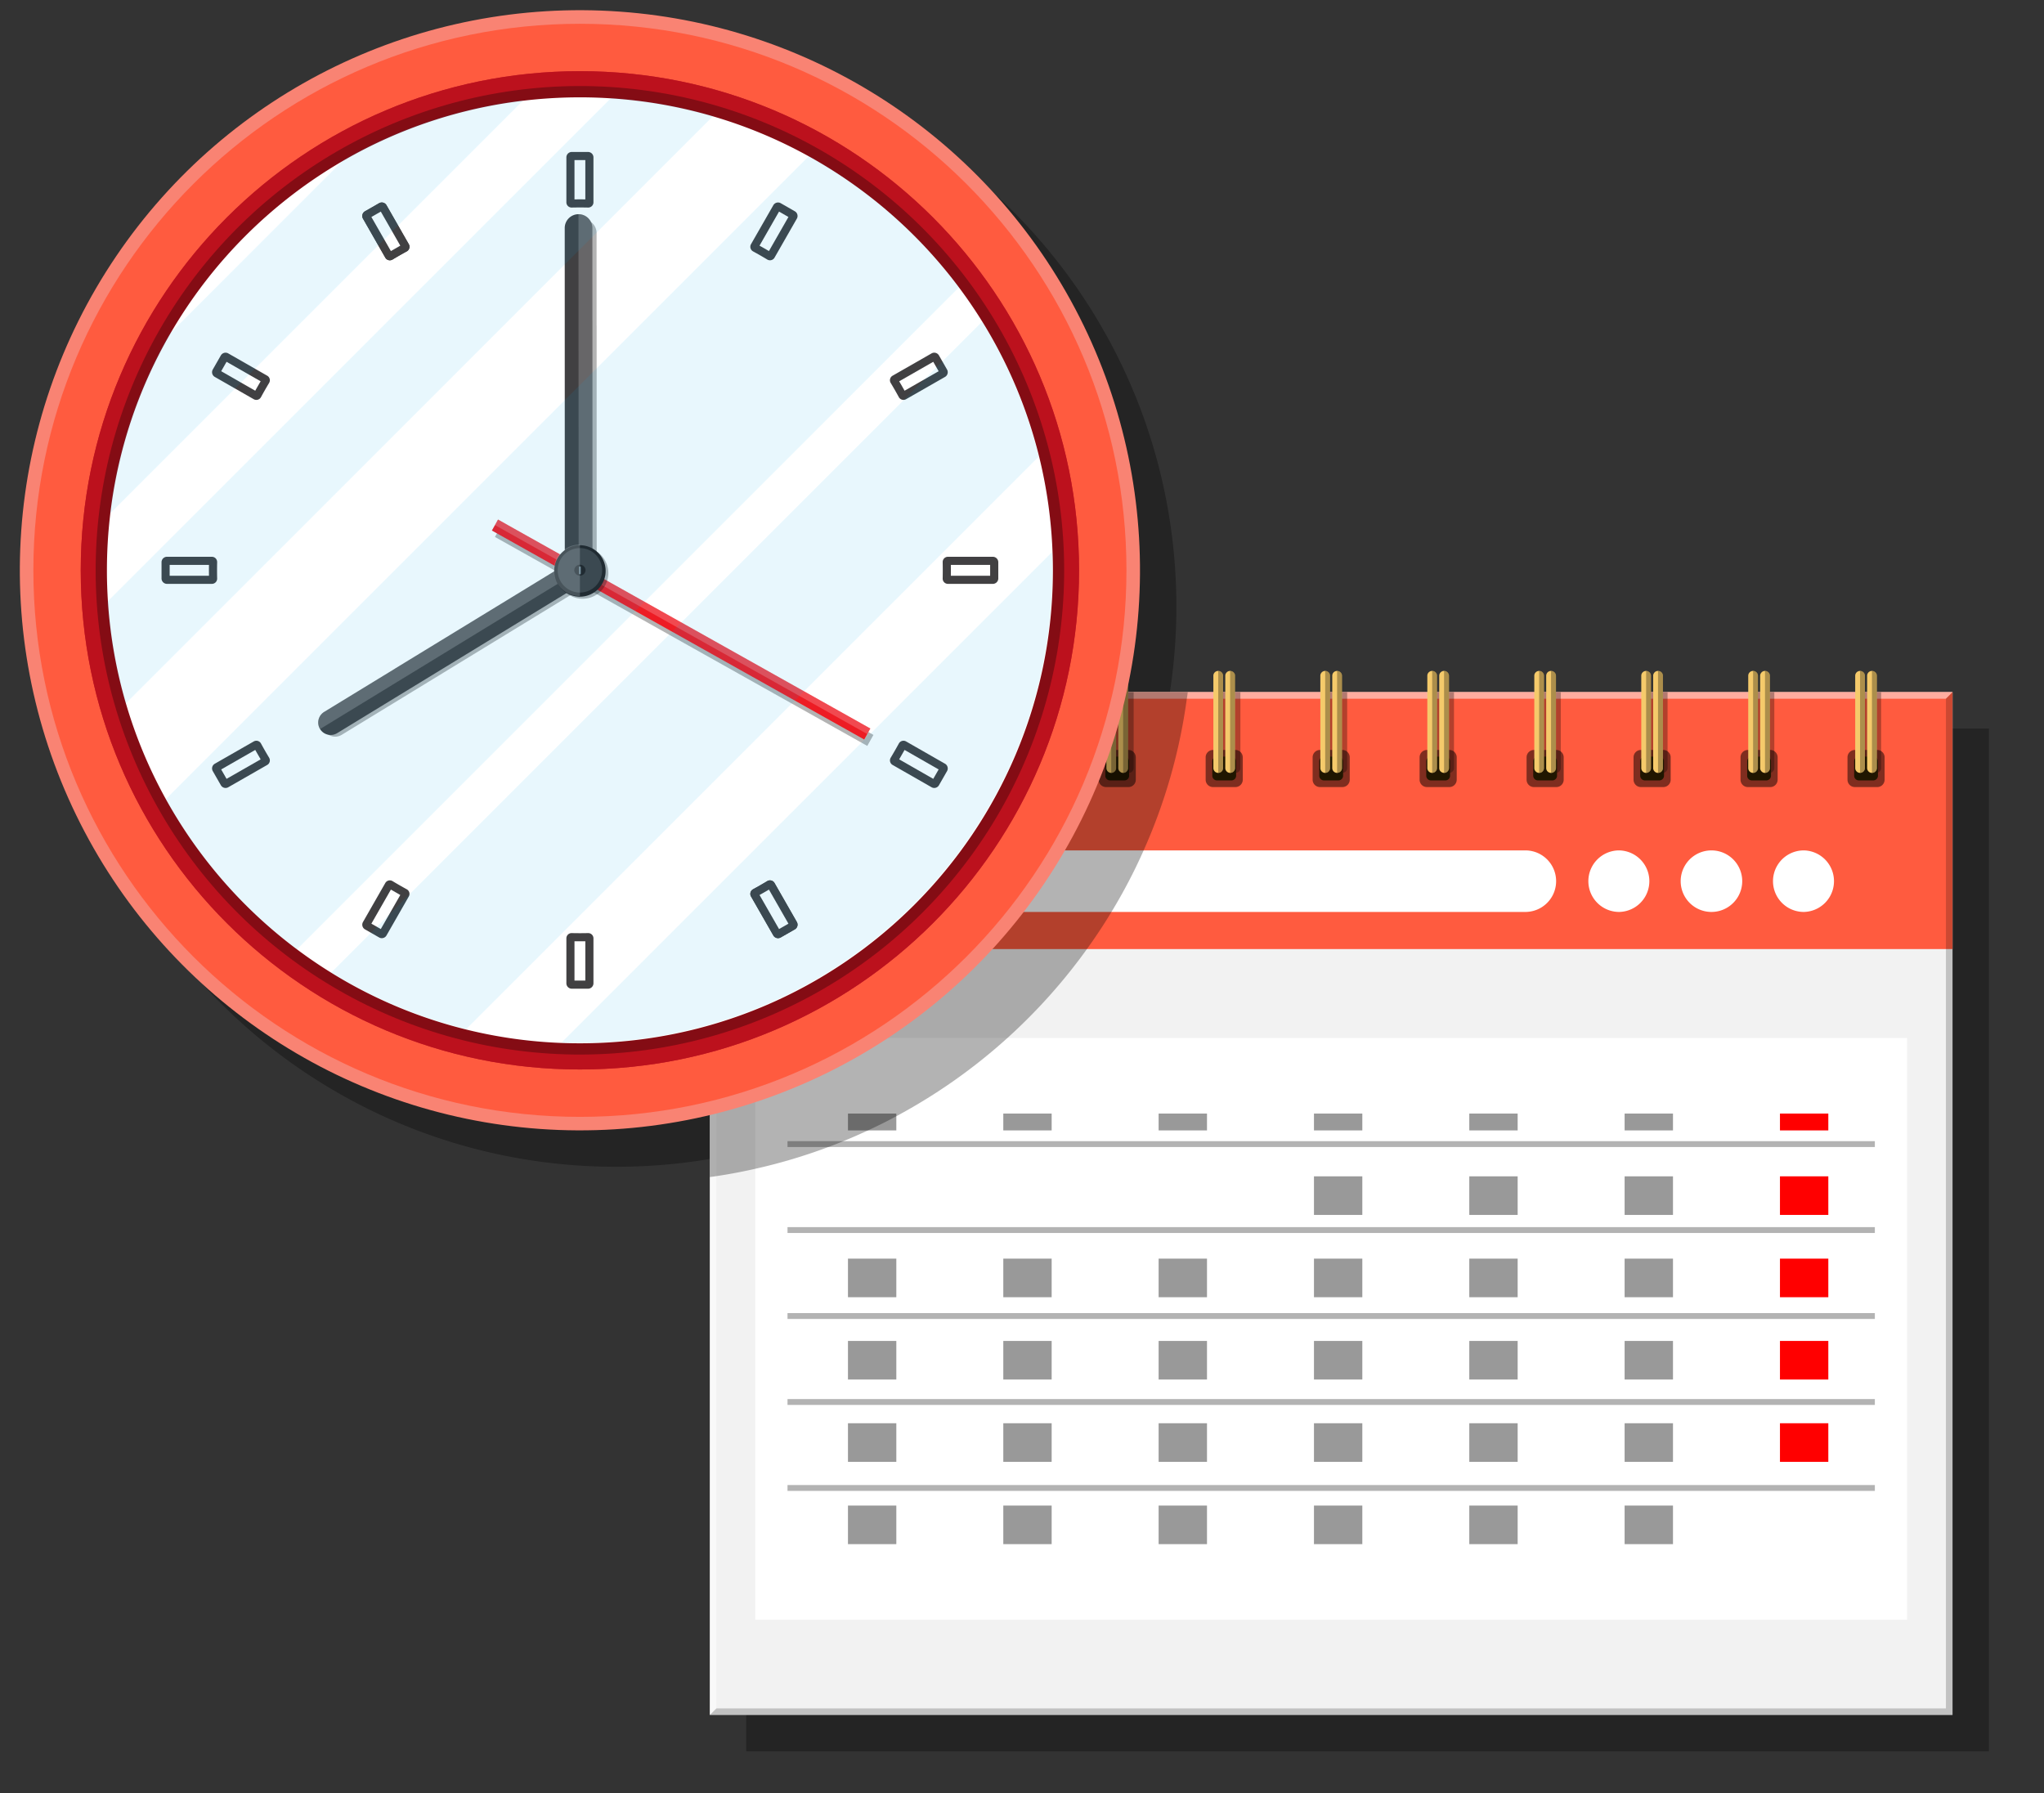<svg id="Layer_1" xmlns="http://www.w3.org/2000/svg" viewBox="0 0 399 350"><rect x="0" y="0" width="399" height="350" fill="#333333" stroke="none"/><style>.st0{opacity:.3}.st2{fill:#ff5b3f}.st5{fill:#fff}.st6{fill:#999}.st7{fill:red}.st8{opacity:.5}.st9{fill:#201600}.st10{fill:#f5ca6b}.st14{fill:#414042}.st15{opacity:.2;fill:#fff}.st17{fill:#231f20}.st20{opacity:.3;fill:#00aeef}</style><path class="st0" d="M388.24 142.211v-.005l-.005.005h-13.932v-.005h-.824v-3.204a.847.847 0 0 0-.023-.183.636.636 0 0 0-.046-.16.87.87 0 0 0-.092-.183 1.186 1.186 0 0 0-.16-.172.989.989 0 0 0-.183-.126c-.011-.011-.023-.011-.034-.023h-.012c-.034-.023-.08-.034-.126-.046a.95.95 0 0 0-1.03.309.95.95 0 0 0-.206.583v3.204h-.423v-3.204a.93.93 0 0 0-.526-.835.945.945 0 0 0-1.373.835v3.208h-15.79v-.005h-.858V139a.947.947 0 0 0-.961-.938.938.938 0 0 0-.721.332v.011a.858.858 0 0 0-.229.595v3.204h-.423V139a.934.934 0 0 0-.515-.835.902.902 0 0 0-.435-.103.945.945 0 0 0-.95.938v3.208H332.62v-.005h-.904v-3.204a.946.946 0 0 0-.492-.824 1.048 1.048 0 0 0-.469-.114.924.924 0 0 0-.698.309.913.913 0 0 0-.252.629v3.204h-.423v-3.204a.897.897 0 0 0-.492-.812.886.886 0 0 0-.458-.126.945.945 0 0 0-.95.938v3.208h-15.71v-.005h-.938v-3.204a.936.936 0 0 0-.481-.812.937.937 0 0 0-.48-.126.984.984 0 0 0-.686.286.955.955 0 0 0-.263.652v3.204h-.423v-3.204a.94.94 0 0 0-.949-.938.945.945 0 0 0-.95.938v3.208h-15.676v-.005h-.973v-3.204a.952.952 0 0 0-.961-.938.925.925 0 0 0-.664.275h-.011a.944.944 0 0 0-.275.664v3.204h-.423v-3.204a.923.923 0 0 0-.458-.801.908.908 0 0 0-.492-.137.945.945 0 0 0-.95.938v3.208h-15.641v-.005h-1.007v-3.204c0-.16-.046-.32-.126-.458a.547.547 0 0 0-.137-.183c-.046-.057-.103-.092-.16-.137 0 0-.011-.011-.023-.011a.897.897 0 0 0-.24-.103.7.7 0 0 0-.275-.046 1 1 0 0 0-.652.252.951.951 0 0 0-.297.687v3.204h-.423v-3.204a.94.94 0 0 0-.95-.939.945.945 0 0 0-.95.938v3.208h-15.607v-.005h-1.041v-3.204a.855.855 0 0 0-.252-.629.742.742 0 0 0-.172-.149h-.011a.843.843 0 0 0-.252-.114.736.736 0 0 0-.275-.046.937.937 0 0 0-.629.24.934.934 0 0 0-.32.698v3.204h-.423v-3.204c0-.32-.16-.606-.423-.778a.923.923 0 0 0-.526-.16.945.945 0 0 0-.95.938v3.208h-16.651v-1.251a109.797 109.797 0 0 0 2.329-22.53c0-60.382-48.949-109.331-109.331-109.331C59.92 9.099 10.969 58.048 10.969 118.43c0 60.381 48.951 109.331 109.331 109.331 8.732 0 17.222-1.03 25.362-2.963V341.872h.004l-.001.001H388.24v-.001h.003v-199.66h-.003z"/><path fill="#f2f2f2" d="M138.564 135.112h242.58v199.66h-242.58z"/><path class="st2" d="M138.564 135.112h242.58v50.15h-242.58z"/><path opacity=".5" fill="#fff" d="M381.144 135.112l-1.28 1.28h-240.02v197.1l-1.28 1.28v-199.66z"/><path opacity=".2" d="M381.141 135.107v199.667H138.567l1.281-1.282H379.86V136.389z"/><path class="st5" d="M147.434 202.616h224.839V316.18H147.434z"/><path class="st0" d="M153.728 222.759h212.253v1.144H153.728zM153.728 239.541h212.253v1.144H153.728zM153.728 256.323h212.253v1.144H153.728zM153.728 273.105h212.253v1.144H153.728zM153.728 289.887h212.253v1.144H153.728z"/><path class="st6" d="M165.527 217.372h9.44v3.29h-9.44zM195.849 217.372h9.44v3.29h-9.44zM226.171 217.372h9.44v3.29h-9.44zM256.493 217.372h9.44v3.29h-9.44zM286.815 217.372h9.44v3.29h-9.44zM317.136 217.372h9.44v3.29h-9.44z"/><path class="st7" d="M347.458 217.372h9.44v3.29h-9.44z"/><path class="st6" d="M256.493 229.625h9.44v7.533h-9.44zM286.815 229.625h9.44v7.533h-9.44zM317.136 229.625h9.44v7.533h-9.44z"/><path class="st7" d="M347.458 229.625h9.44v7.533h-9.44z"/><path class="st6" d="M165.527 245.691h9.44v7.533h-9.44zM195.849 245.691h9.44v7.533h-9.44zM226.171 245.691h9.44v7.533h-9.44zM256.493 245.691h9.44v7.533h-9.44zM286.815 245.691h9.44v7.533h-9.44zM317.136 245.691h9.44v7.533h-9.44z"/><path class="st7" d="M347.458 245.691h9.44v7.533h-9.44z"/><path class="st6" d="M165.527 261.758h9.44v7.533h-9.44zM195.849 261.758h9.44v7.533h-9.44zM226.171 261.758h9.44v7.533h-9.44zM256.493 261.758h9.44v7.533h-9.44zM286.815 261.758h9.44v7.533h-9.44zM317.136 261.758h9.44v7.533h-9.44z"/><path class="st7" d="M347.458 261.758h9.44v7.533h-9.44z"/><path class="st6" d="M165.527 277.825h9.44v7.533h-9.44zM195.849 277.825h9.44v7.533h-9.44zM226.171 277.825h9.44v7.533h-9.44zM256.493 277.825h9.44v7.533h-9.44zM286.815 277.825h9.44v7.533h-9.44zM317.136 277.825h9.44v7.533h-9.44z"/><path class="st7" d="M347.458 277.825h9.44v7.533h-9.44z"/><path class="st6" d="M165.527 293.892h9.44v7.533h-9.44zM195.849 293.892h9.44v7.533h-9.44zM226.171 293.892h9.44v7.533h-9.44zM256.493 293.892h9.44v7.533h-9.44zM286.815 293.892h9.44v7.533h-9.44zM317.136 293.892h9.44v7.533h-9.44z"/><g><path class="st5" d="M297.756 178.016H167.601a6.006 6.006 0 0 1-6.007-6.007 6.006 6.006 0 0 1 6.007-6.007h130.155a6.007 6.007 0 0 1 0 12.014zM316.064 178.016a6.006 6.006 0 0 1-6.007-6.007 6.006 6.006 0 0 1 6.007-6.007 6.008 6.008 0 0 1 0 12.014zM334.085 178.016a6.007 6.007 0 0 1 0-12.014 6.007 6.007 0 0 1 0 12.014zM352.107 178.016a6.007 6.007 0 0 1 0-12.014 6.008 6.008 0 0 1 0 12.014z"/></g><path class="st8" d="M157.631 153.64h-4.374a1.435 1.435 0 0 1-1.435-1.435v-4.374c0-.793.643-1.435 1.435-1.435h4.374c.793 0 1.435.643 1.435 1.435v4.374c0 .793-.642 1.435-1.435 1.435z"/><path class="st9" d="M156.847 152.342h-2.807a.921.921 0 0 1-.921-.921v-2.807a.92.92 0 0 1 .921-.921h2.807a.92.92 0 0 1 .921.921v2.807a.92.92 0 0 1-.921.921z"/><g><path class="st10" d="M155.224 131.902v18.02c0 .3-.13.56-.34.74-.16.13-.38.21-.61.21a.95.95 0 0 1-.95-.95v-18.02a.954.954 0 0 1 1.56-.72c.21.17.34.44.34.72zM157.564 131.902v18.02c0 .3-.14.56-.36.74-.16.13-.38.21-.6.21-.22 0-.42-.07-.56-.18a.921.921 0 0 1-.39-.77v-18.02c0-.31.14-.58.39-.75a.86.86 0 0 1 .56-.19c.22 0 .44.08.6.22.22.17.36.42.36.72z"/><path class="st0" d="M155.224 131.902v18.02c0 .3-.13.56-.34.74-.16.13-.38.21-.61.21v-19.91c.23 0 .45.08.61.22.21.17.34.44.34.72zM157.564 131.902v18.02c0 .3-.14.56-.36.74-.16.13-.38.21-.6.21v-19.91c.22 0 .44.08.6.22.22.17.36.42.36.72z"/></g><g><path class="st0" d="M156.424 131.902v18.02c0 .31-.14.6-.38.77a.967.967 0 0 1-1.16-.03.949.949 0 0 1-.36-.74v-18.02c0-.3.14-.55.36-.72.21.17.34.44.34.72v3.21h.43v-3.21c0-.31.14-.58.39-.75.24.17.38.44.38.75zM158.754 135.112v14.81c0 .53-.43.95-.95.95h-.04a.94.94 0 0 1-.91-.95v-18.02c0-.3.13-.55.35-.72.22.17.36.42.36.72v3.21h1.19z"/></g><g><path class="st0" d="M177.274 131.902v18.02c0 .31-.14.58-.36.76 0 0-.02 0-.03.01-.15.11-.34.18-.56.18-.22 0-.42-.08-.58-.2-.01 0-.01 0-.01-.01l-.01-.01a.966.966 0 0 1-.35-.73v-18.02c0-.3.14-.55.36-.72 0 0 0-.01.01-.01.23.17.36.43.36.73v3.21h.39v-3.21c0-.31.15-.58.39-.75.01.01.03.01.03.01.22.18.36.44.36.74zM179.594 135.112v14.81c0 .53-.42.95-.94.95a.96.96 0 0 1-.58-.19c-.01 0-.02-.01-.02-.02l-.01-.01a.957.957 0 0 1-.34-.73v-18.02c0-.3.13-.55.35-.72 0 0 .01-.02.02-.02.23.18.37.44.37.74v3.21h1.15z"/></g><g><path class="st0" d="M198.124 131.902v18.02c0 .3-.14.56-.36.74l-.03.03c-.15.11-.34.18-.56.18a.88.88 0 0 1-.56-.19c-.01 0-.02-.01-.04-.02l-.01-.01a.992.992 0 0 1-.34-.73v-18.02c0-.3.14-.55.35-.72.02-.01.03-.02.04-.02.23.17.38.44.38.74v3.21h.35v-3.21c0-.31.15-.58.39-.75l.03.03c.22.17.36.42.36.72zM200.444 135.112v14.81c0 .52-.4.93-.91.95h-.04a.96.96 0 0 1-.56-.18l-.04-.04a.966.966 0 0 1-.35-.73v-18.02c0-.3.14-.55.36-.72l.03-.03c.24.17.39.44.39.75v3.21h1.12z"/></g><g><path class="st0" d="M218.974 131.902v18.02c0 .29-.13.55-.33.72a.945.945 0 0 1-1.17.05.942.942 0 0 1-.4-.77v-18.02c0-.31.16-.59.4-.75.24.16.4.44.4.75v3.21h.42v-3.21c0-.28.14-.55.35-.71.2.17.33.43.33.71zM221.294 135.112v14.81c0 .51-.39.92-.88.94-.02.01-.05.01-.07.01a.83.83 0 0 1-.54-.17.944.944 0 0 1-.41-.78v-18.02c0-.32.16-.59.41-.77.24.18.4.46.4.77v3.21h1.09z"/></g><g><path class="st0" d="M239.807 131.904v18.021a.966.966 0 0 1-.309.709.963.963 0 0 1-1.167.08.928.928 0 0 1-.423-.79v-18.021c0-.32.16-.607.423-.778a.923.923 0 0 1 .423.778v3.204h.423v-3.204c0-.275.126-.526.32-.698.196.184.31.424.31.699zM242.13 135.107v14.818a.934.934 0 0 1-.835.938c-.034.011-.08.011-.114.011a.886.886 0 0 1-.515-.16h-.011a.928.928 0 0 1-.423-.79v-18.021c0-.32.16-.607.423-.778h.011a.742.742 0 0 1 .172.149.855.855 0 0 1 .252.629v3.204h1.04z"/></g><g><path class="st0" d="M260.655 131.904v18.021a.977.977 0 0 1-.297.698 1.004 1.004 0 0 1-.652.252.953.953 0 0 1-.503-.149.938.938 0 0 1-.446-.801v-18.021c0-.332.183-.629.446-.79a.94.94 0 0 1 .435.79v3.204h.423v-3.204a.95.95 0 0 1 .298-.687.954.954 0 0 1 .296.687zM262.978 135.107v14.818a.92.92 0 0 1-.801.927c-.046.023-.103.023-.149.023a.96.96 0 0 1-.504-.149.938.938 0 0 1-.446-.801v-18.021c0-.332.183-.629.446-.79.011 0 .023.011.023.011.057.046.114.08.16.137a.547.547 0 0 1 .137.183c.08.137.126.297.126.458v3.204h1.008z"/></g><g><path class="st0" d="M281.503 131.904v18.021a.949.949 0 0 1-.275.675h-.011a.925.925 0 0 1-.664.275.916.916 0 0 1-.492-.137.94.94 0 0 1-.458-.812v-18.021c0-.343.183-.641.458-.801.275.16.458.458.458.801v3.204h.423v-3.204c0-.252.103-.492.275-.664h.011a.94.94 0 0 1 .275.663zM283.825 135.107v14.818a.937.937 0 0 1-.767.927.88.88 0 0 1-.664-.114.915.915 0 0 1-.469-.812v-18.021a.91.91 0 0 1 .469-.801.952.952 0 0 1 .458.801v3.204h.973z"/></g><g><path class="st0" d="M302.35 131.904v18.021a.966.966 0 0 1-.263.664.987.987 0 0 1-.687.286.926.926 0 0 1-.469-.126.943.943 0 0 1-.481-.824v-18.021c0-.343.195-.652.481-.813a.943.943 0 0 1 .469.813v3.204h.423v-3.204c0-.252.103-.481.263-.652.161.171.264.4.264.652zM304.673 135.107v14.818a.932.932 0 0 1-.732.915.663.663 0 0 1-.217.034.926.926 0 0 1-.469-.126.942.942 0 0 1-.48-.824v-18.021a.94.94 0 0 1 .48-.813c.286.16.481.469.481.813v3.204h.937z"/></g><g><path class="st0" d="M323.198 131.904v18.021a.963.963 0 0 1-.24.641.971.971 0 0 1-.709.309.889.889 0 0 1-.458-.126.877.877 0 0 1-.458-.584.864.864 0 0 1-.034-.24v-18.021c0-.08.011-.16.034-.229a.876.876 0 0 1 .458-.584.9.9 0 0 1 .492.813v3.204h.423v-3.204c0-.24.092-.458.252-.629.148.171.24.388.24.629zM325.521 135.107v14.818a.956.956 0 0 1-.95.949.865.865 0 0 1-.446-.114.9.9 0 0 1-.469-.606.737.737 0 0 1-.034-.229v-18.021c0-.08.011-.149.034-.217a.874.874 0 0 1 .469-.606.946.946 0 0 1 .492.824v3.204h.904z"/></g><g><path class="st0" d="M344.034 131.904v18.021c0 .229-.08.446-.217.606a.954.954 0 0 1-.732.343.902.902 0 0 1-.435-.103.941.941 0 0 1-.435-.481.814.814 0 0 1-.08-.366v-18.021c0-.126.023-.252.08-.366a.913.913 0 0 1 .435-.469c.309.16.515.469.515.835v3.204h.423v-3.204c0-.229.08-.435.229-.595a.91.91 0 0 1 .217.596zM346.357 135.107v14.818a.953.953 0 0 1-.652.904.865.865 0 0 1-.298.046.882.882 0 0 1-.423-.103.917.917 0 0 1-.526-.847v-18.021c0-.137.034-.275.08-.389a.938.938 0 0 1 .446-.446c.309.16.515.481.515.835v3.204h.858z"/></g><g><path class="st0" d="M364.882 131.904v18.021c0 .217-.08.423-.206.584a.911.911 0 0 1-.744.366.843.843 0 0 1-.412-.103.825.825 0 0 1-.423-.412.8.8 0 0 1-.115-.435v-18.021c0-.16.034-.309.115-.435a.848.848 0 0 1 .423-.4.931.931 0 0 1 .526.835v3.204h.423v-3.204c0-.217.08-.424.206-.584.127.16.207.366.207.584zM367.205 135.107v14.818a.944.944 0 0 1-.95.949.923.923 0 0 1-.835-.503.865.865 0 0 1-.114-.446v-18.021a1 1 0 0 1 .114-.446.953.953 0 0 1 .423-.4c.011.011.023.011.034.023.069.034.126.08.183.126.057.046.114.115.16.172.034.057.069.114.091.183.023.046.034.103.046.16.011.057.023.115.023.183v3.204h.825z"/></g><g><path class="st10" d="M155.224 131.902v18.02c0 .3-.13.56-.34.74-.16.13-.38.21-.61.21a.95.95 0 0 1-.95-.95v-18.02a.954.954 0 0 1 1.56-.72c.21.17.34.44.34.72zM157.564 131.902v18.02c0 .3-.14.56-.36.74-.16.13-.38.21-.6.21-.22 0-.42-.07-.56-.18a.921.921 0 0 1-.39-.77v-18.02c0-.31.14-.58.39-.75a.86.86 0 0 1 .56-.19c.22 0 .44.08.6.22.22.17.36.42.36.72z"/><path class="st0" d="M155.224 131.902v18.02c0 .3-.13.56-.34.74-.16.13-.38.21-.61.21v-19.91c.23 0 .45.08.61.22.21.17.34.44.34.72zM157.564 131.902v18.02c0 .3-.14.56-.36.74-.16.13-.38.21-.6.21v-19.91c.22 0 .44.08.6.22.22.17.36.42.36.72z"/></g><g><path class="st10" d="M176.074 131.902v18.02c0 .3-.14.57-.35.73-.11.1-.25.17-.4.2-.06.02-.11.02-.16.02h-.04c-.06 0-.1-.01-.16-.02-.05-.01-.11-.02-.16-.04a.932.932 0 0 1-.63-.89v-18.02c0-.4.26-.75.63-.87.08-.04.16-.06.24-.06.02-.01.05-.01.08-.01h.04c.03 0 .06 0 .1.01.02 0 .04.01.06.02.01 0 .03 0 .04.01.14.03.27.09.37.18.21.17.34.43.34.72zM178.394 131.902v18.02c0 .07-.01.15-.02.22s-.04.13-.07.19a.62.62 0 0 1-.11.17c-.02.04-.05.08-.09.11-.02.02-.03.04-.05.05-.01.01-.02.02-.04.02-.05.04-.12.08-.19.12l-.09.03c-.03.01-.06.02-.09.02-.05.02-.1.02-.16.02h-.04c-.05 0-.1-.01-.16-.02a.827.827 0 0 1-.4-.16.947.947 0 0 1-.39-.77v-18.02c0-.31.15-.58.39-.75.12-.08.25-.15.4-.16.06-.02.11-.03.16-.03h.04c.03 0 .06 0 .09.01.03 0 .05.01.07.02.02 0 .03 0 .05.01h.01c.01 0 .03 0 .04.01.02 0 .05.01.07.02 0 0 .01 0 .01.01.04.01.08.03.12.06.04.03.08.05.11.08a.8.8 0 0 1 .13.13c.01 0 .01.01.01.02.05.05.08.11.11.17.04.06.06.12.07.19.01.07.02.14.02.21z"/><path class="st0" d="M176.074 131.902v18.02c0 .3-.14.57-.35.73-.11.1-.25.17-.4.2-.06.02-.11.02-.16.02h-.04v-19.91h.04c.03 0 .06 0 .1.01.02 0 .04.01.06.02.01 0 .03 0 .04.01.14.03.27.09.37.18.21.17.34.43.34.72zM178.404 131.902v18.02c0 .08-.01.15-.03.22-.01.07-.04.13-.07.19a.62.62 0 0 1-.11.17c-.02.04-.05.08-.09.11-.02.02-.04.04-.06.04-.01.02-.02.03-.03.03-.05.04-.12.08-.19.12l-.09.03c-.03.01-.06.01-.09.02-.05.02-.1.02-.16.02h-.03v-19.91h.03c.03 0 .06 0 .09.01.04 0 .08.01.12.03h.01c.01 0 .03 0 .04.01.03 0 .05.01.08.03.04.01.08.03.12.06.04.03.08.05.11.08a.8.8 0 0 1 .13.13c.01 0 .01.01.01.02.05.05.08.11.11.17.04.06.06.12.07.19.02.07.03.14.03.21z"/></g><g><path class="st10" d="M196.924 131.902v18.02c0 .31-.14.58-.36.73-.14.13-.32.2-.52.21-.01.01-.02.01-.04.01h-.03c-.53 0-.95-.42-.95-.95v-18.02c0-.51.42-.94.95-.94h.03c.02 0 .03 0 .04.01.2.01.38.08.53.21.21.17.35.43.35.72zM199.244 131.902v18.02c0 .07-.01.13-.02.19-.01.03-.01.06-.02.09-.02.05-.03.09-.06.13-.02.05-.04.1-.08.14a.4.4 0 0 1-.1.12c-.01.03-.04.05-.06.07-.02.02-.05.04-.08.05-.05.03-.1.06-.16.09-.05.02-.11.04-.18.05-.04.01-.08.01-.12.01-.01.01-.02.01-.03.01h-.04c-.02 0-.05 0-.07-.01-.03-.01-.05-.01-.08-.01a.741.741 0 0 1-.41-.16.947.947 0 0 1-.39-.77v-18.02c0-.31.15-.58.39-.75.09-.08.21-.13.33-.14.03-.02.05-.02.08-.02.02-.01.03-.02.05-.01.01 0 .02-.01.03-.01.02-.01.05-.01.07-.01h.04c.01 0 .02 0 .03.01.04 0 .08 0 .12.01.07.01.13.03.18.06.06.02.11.05.16.08.03.02.06.04.08.06l.06.06c.04.04.07.08.1.12.04.04.06.09.08.14.03.04.05.09.06.14.03.08.04.17.04.26z"/><path class="st0" d="M196.924 131.902v18.02c0 .31-.14.58-.36.73-.14.13-.32.2-.52.21-.01.01-.02.01-.04.01h-.03v-19.91h.03c.02 0 .03 0 .04.01.2.01.38.08.53.21.21.17.35.43.35.72zM199.244 131.902v18.02c0 .07-.01.13-.02.19-.01.03-.01.06-.02.09-.02.05-.03.09-.06.13-.02.05-.04.1-.08.14a.4.4 0 0 1-.1.12c-.02.03-.04.05-.07.06-.02.03-.04.04-.07.06-.05.03-.1.06-.16.09-.05.02-.11.04-.18.05-.04.01-.08.01-.12.01-.01.01-.02.01-.03.01h-.04v-19.91h.04c.01 0 .02 0 .03.01.04 0 .08 0 .12.01.07.01.13.03.18.06.06.02.11.05.16.08.03.02.06.04.08.06l.06.06c.04.04.07.08.1.12.04.04.06.09.08.14.03.04.05.09.06.14.03.08.04.17.04.26z"/></g><g><path class="st8" d="M178.513 153.64h-4.374a1.435 1.435 0 0 1-1.435-1.435v-4.374c0-.793.643-1.435 1.435-1.435h4.374c.793 0 1.435.643 1.435 1.435v4.374c0 .793-.642 1.435-1.435 1.435z"/><path class="st9" d="M177.729 152.342h-2.807a.92.92 0 0 1-.921-.921v-2.807a.92.92 0 0 1 .921-.921h2.807a.92.92 0 0 1 .921.921v2.807a.92.92 0 0 1-.921.921z"/><path class="st10" d="M176.104 131.902v18.02c0 .31-.13.58-.36.75-.12.1-.26.17-.42.18-.06.02-.11.02-.16.02h-.04c-.06 0-.1-.01-.16-.02-.05-.01-.11-.02-.16-.04a.97.97 0 0 1-.59-.89v-18.02c0-.39.25-.73.59-.87.05-.02.11-.03.16-.04a.31.31 0 0 1 .08-.02c.02-.01.05-.01.08-.01h.04c.03 0 .06 0 .1.01.02 0 .04.01.06.02.01 0 .03 0 .04.01.14.01.27.08.38.17.23.17.36.43.36.73zM178.444 131.902v18.02c0 .31-.14.58-.37.76-.1.07-.21.13-.34.15-.03.01-.06.02-.09.02-.05.02-.1.02-.16.02h-.04c-.05 0-.1-.01-.16-.02a.837.837 0 0 1-.37-.17.947.947 0 0 1-.38-.76v-18.02c0-.3.15-.57.38-.74.1-.08.24-.15.37-.17.06-.02.11-.03.16-.03h.04c.03 0 .06 0 .09.01.03 0 .05.01.07.02.02 0 .03 0 .05.01h.01c.01 0 .03 0 .04.01.02 0 .05.01.07.02.1.02.18.07.26.13.23.18.37.44.37.74z"/><path class="st0" d="M176.104 131.902v18.02c0 .31-.13.58-.36.75-.12.1-.26.17-.42.18-.06.02-.11.02-.16.02v-19.91c.03 0 .06 0 .1.01.02 0 .04.01.06.02.01 0 .03 0 .04.01.14.01.27.08.38.17.23.17.36.43.36.73zM178.444 131.902v18.02c0 .31-.14.58-.37.76-.1.07-.21.13-.34.15-.03.01-.06.02-.09.02-.05.02-.1.02-.16.02v-19.91c.03 0 .06 0 .09.01.03 0 .05.01.07.02.02 0 .03 0 .05.01h.01c.01 0 .03 0 .04.01.02 0 .05.01.07.02.1.02.18.07.26.13.23.18.37.44.37.74z"/></g><g><path class="st8" d="M199.395 153.64h-4.374a1.435 1.435 0 0 1-1.435-1.435v-4.374c0-.793.643-1.435 1.435-1.435h4.374c.793 0 1.435.643 1.435 1.435v4.374c0 .793-.642 1.435-1.435 1.435z"/><path class="st9" d="M198.611 152.342h-2.807a.92.92 0 0 1-.921-.921v-2.807a.92.92 0 0 1 .921-.921h2.807a.92.92 0 0 1 .921.921v2.807a.92.92 0 0 1-.921.921z"/><path class="st10" d="M196.994 131.902v18.02a.947.947 0 0 1-.95.95h-.05c-.01 0-.01 0-.02-.01a.928.928 0 0 1-.88-.94v-18.02c0-.49.39-.9.88-.93.01-.01.01-.01.02-.01h.05a.9.9 0 0 1 .57.2c.23.17.38.44.38.74zM199.324 131.902v18.02c0 .31-.15.6-.39.77a.99.99 0 0 1-.57.18h-.05c-.01 0-.01 0-.02-.01h-.07c-.03-.01-.05-.01-.08-.01a.854.854 0 0 1-.38-.19.971.971 0 0 1-.35-.74v-18.02c0-.3.14-.55.35-.72a.69.69 0 0 1 .3-.17c.03-.02.05-.02.08-.02.02-.01.03-.02.05-.01.01 0 .02-.01.03-.01h.07c.01 0 .01-.01.02-.01h.05c.22 0 .41.07.57.19.24.17.39.44.39.75z"/><path class="st0" d="M196.994 131.902v18.02a.947.947 0 0 1-.95.95v-19.91a.9.9 0 0 1 .57.2c.23.17.38.44.38.74zM199.324 131.902v18.02c0 .31-.15.6-.39.77a.99.99 0 0 1-.57.18v-19.91c.22 0 .41.07.57.19.24.17.39.44.39.75z"/></g><g><path class="st8" d="M220.277 153.64h-4.374a1.435 1.435 0 0 1-1.435-1.435v-4.374c0-.793.643-1.435 1.435-1.435h4.374c.793 0 1.435.643 1.435 1.435v4.374c0 .793-.642 1.435-1.435 1.435z"/><path class="st9" d="M219.493 152.342h-2.807a.92.92 0 0 1-.921-.921v-2.807a.92.92 0 0 1 .921-.921h2.807c.508 0 .921.412.921.921v2.807a.92.92 0 0 1-.921.921z"/><path class="st10" d="M217.874 131.902v18.02c0 .32-.16.6-.4.77a.943.943 0 0 1-1.5-.77v-18.02c0-.51.42-.94.95-.94.21 0 .4.07.55.19.24.16.4.44.4.75zM220.204 131.902v18.02c0 .32-.16.6-.4.78-.15.1-.34.17-.56.17-.23 0-.44-.08-.6-.23a.9.9 0 0 1-.35-.72v-18.02c0-.28.14-.55.35-.71.16-.15.37-.23.6-.23.22 0 .41.07.56.17.24.18.4.46.4.77z"/><path class="st0" d="M217.874 131.902v18.02c0 .32-.16.6-.4.77-.15.11-.34.18-.55.18v-19.91c.21 0 .4.07.55.19.24.16.4.44.4.75zM220.204 131.902v18.02c0 .32-.16.6-.4.78-.15.1-.34.17-.56.17v-19.91c.22 0 .41.07.56.17.24.18.4.46.4.77z"/></g><g><path class="st8" d="M241.159 153.64h-4.374a1.435 1.435 0 0 1-1.435-1.435v-4.374c0-.793.643-1.435 1.435-1.435h4.374c.793 0 1.435.643 1.435 1.435v4.374c0 .793-.642 1.435-1.435 1.435z"/><path class="st9" d="M240.375 152.342h-2.807a.92.92 0 0 1-.921-.921v-2.807a.92.92 0 0 1 .921-.921h2.807a.92.92 0 0 1 .921.921v2.807a.92.92 0 0 1-.921.921z"/><path class="st10" d="M238.755 131.904v18.021c0 .332-.16.618-.423.79a.948.948 0 0 1-1.476-.79v-18.021c0-.515.423-.938.95-.938.195 0 .378.057.526.16a.923.923 0 0 1 .423.778zM241.089 131.904v18.021a.814.814 0 0 1-.08.366.377.377 0 0 1-.069.137.534.534 0 0 1-.103.137.742.742 0 0 1-.172.149h-.011a.819.819 0 0 1-.252.114.736.736 0 0 1-.275.046.932.932 0 0 1-.629-.24.943.943 0 0 1-.32-.709v-18.021c0-.275.126-.526.32-.698a.932.932 0 0 1 .629-.24c.092 0 .195.011.275.046a.868.868 0 0 1 .252.114h.011a.742.742 0 0 1 .172.149.855.855 0 0 1 .252.629z"/><path class="st0" d="M238.755 131.904v18.021c0 .332-.16.618-.423.79a.923.923 0 0 1-.526.16v-19.909c.195 0 .378.057.526.16a.923.923 0 0 1 .423.778zM241.089 131.904v18.021a.814.814 0 0 1-.08.366.377.377 0 0 1-.069.137.534.534 0 0 1-.103.137.742.742 0 0 1-.172.149h-.011a.819.819 0 0 1-.252.114.736.736 0 0 1-.275.046v-19.909c.092 0 .195.011.275.046a.868.868 0 0 1 .252.114h.011a.742.742 0 0 1 .172.149.855.855 0 0 1 .252.63z"/></g><g><path class="st8" d="M262.041 153.64h-4.374a1.435 1.435 0 0 1-1.435-1.435v-4.374c0-.793.643-1.435 1.435-1.435h4.374c.793 0 1.435.643 1.435 1.435v4.374c0 .793-.642 1.435-1.435 1.435z"/><path class="st9" d="M261.257 152.342h-2.807a.92.92 0 0 1-.921-.921v-2.807a.92.92 0 0 1 .921-.921h2.807a.92.92 0 0 1 .921.921v2.807a.92.92 0 0 1-.921.921z"/><path class="st10" d="M259.637 131.904v18.021a.958.958 0 0 1-.435.801.965.965 0 0 1-.515.149.948.948 0 0 1-.95-.95v-18.021c0-.515.423-.938.95-.938.194 0 .366.057.515.149a.936.936 0 0 1 .435.789zM261.971 131.904v18.021a.957.957 0 0 1-.423.789s-.012.011-.023.011a.897.897 0 0 1-.24.103.7.7 0 0 1-.275.046 1 1 0 0 1-.652-.252.977.977 0 0 1-.298-.698v-18.021a.95.95 0 0 1 .298-.687c.172-.149.4-.252.652-.252.103 0 .195.011.275.046.08.023.172.057.24.103.011 0 .023.011.023.011.057.046.114.08.16.137a.547.547 0 0 1 .137.183.93.93 0 0 1 .126.46z"/><path class="st0" d="M259.637 131.904v18.021a.958.958 0 0 1-.435.801.965.965 0 0 1-.515.149v-19.909c.194 0 .366.057.515.149a.936.936 0 0 1 .435.789zM261.971 131.904v18.021a.957.957 0 0 1-.423.789s-.012.011-.023.011a.897.897 0 0 1-.24.103.7.7 0 0 1-.275.046v-19.909c.103 0 .195.011.275.046.08.023.172.057.24.103.011 0 .023.011.023.011.057.046.114.08.16.137a.547.547 0 0 1 .137.183c.08.138.126.298.126.459z"/></g><g><path class="st8" d="M282.923 153.64h-4.374a1.435 1.435 0 0 1-1.435-1.435v-4.374c0-.793.643-1.435 1.435-1.435h4.374c.793 0 1.435.643 1.435 1.435v4.374c0 .793-.642 1.435-1.435 1.435z"/><path class="st9" d="M282.139 152.342h-2.807a.92.92 0 0 1-.921-.921v-2.807a.92.92 0 0 1 .921-.921h2.807a.92.92 0 0 1 .921.921v2.807a.92.92 0 0 1-.921.921z"/><path class="st10" d="M280.519 131.904v18.021a.94.94 0 0 1-.458.812.908.908 0 0 1-.492.137.948.948 0 0 1-.95-.95v-18.021c0-.515.423-.938.95-.938.183 0 .343.046.492.137a.926.926 0 0 1 .458.802zM282.853 131.904v18.021a.955.955 0 0 1-1.625.674h-.011a.949.949 0 0 1-.275-.675v-18.021c0-.252.103-.492.275-.664h.011a.925.925 0 0 1 .664-.275c.183 0 .366.046.503.137a.956.956 0 0 1 .458.803z"/><path class="st0" d="M280.519 131.904v18.021a.94.94 0 0 1-.458.812.908.908 0 0 1-.492.137v-19.909c.183 0 .343.046.492.137a.926.926 0 0 1 .458.802zM282.853 131.904v18.021a.955.955 0 0 1-.961.949v-19.909a.953.953 0 0 1 .961.939z"/></g><g><path class="st8" d="M303.805 153.64h-4.374a1.435 1.435 0 0 1-1.435-1.435v-4.374c0-.793.643-1.435 1.435-1.435h4.374c.793 0 1.435.643 1.435 1.435v4.374c0 .793-.642 1.435-1.435 1.435z"/><path class="st9" d="M303.021 152.342h-2.807a.92.92 0 0 1-.921-.921v-2.807a.92.92 0 0 1 .921-.921h2.807a.92.92 0 0 1 .921.921v2.807a.92.92 0 0 1-.921.921z"/><path class="st10" d="M301.401 131.904v18.021a.947.947 0 0 1-.469.824.971.971 0 0 1-.481.126.948.948 0 0 1-.95-.95v-18.021c0-.515.423-.938.95-.938a.942.942 0 0 1 .95.938zM303.735 131.904v18.021a.941.941 0 0 1-.481.824.937.937 0 0 1-.48.126.984.984 0 0 1-.686-.286.965.965 0 0 1-.263-.664v-18.021c0-.252.103-.481.263-.652a.984.984 0 0 1 .686-.286c.183 0 .343.046.48.126a.936.936 0 0 1 .481.812z"/><path class="st0" d="M301.401 131.904v18.021a.947.947 0 0 1-.469.824.971.971 0 0 1-.481.126v-19.909a.942.942 0 0 1 .95.938zM303.735 131.904v18.021a.941.941 0 0 1-.481.824.937.937 0 0 1-.48.126v-19.909c.183 0 .343.046.48.126a.936.936 0 0 1 .481.812z"/></g><g><path class="st8" d="M324.687 153.64h-4.374a1.435 1.435 0 0 1-1.435-1.435v-4.374c0-.793.642-1.435 1.435-1.435h4.374c.793 0 1.435.643 1.435 1.435v4.374c0 .793-.642 1.435-1.435 1.435z"/><path class="st9" d="M323.903 152.342h-2.807a.921.921 0 0 1-.921-.921v-2.807a.92.92 0 0 1 .921-.921h2.807a.92.92 0 0 1 .921.921v2.807a.92.92 0 0 1-.921.921z"/><path class="st10" d="M322.283 131.904v18.021a.917.917 0 0 1-.492.824.886.886 0 0 1-.458.126.948.948 0 0 1-.95-.95v-18.021c0-.515.423-.938.95-.938.172 0 .32.046.458.126a.9.9 0 0 1 .492.812zM324.617 131.904v18.021a.96.96 0 0 1-.492.835 1.048 1.048 0 0 1-.469.114.924.924 0 0 1-.698-.309.92.92 0 0 1-.252-.641v-18.021c0-.24.092-.458.252-.629a.924.924 0 0 1 .698-.309c.172 0 .332.046.469.114.297.172.492.47.492.825z"/><path class="st0" d="M322.283 131.904v18.021a.917.917 0 0 1-.492.824.886.886 0 0 1-.458.126v-19.909c.172 0 .32.046.458.126a.9.9 0 0 1 .492.812zM324.617 131.904v18.021a.96.96 0 0 1-.492.835 1.048 1.048 0 0 1-.469.114v-19.909c.172 0 .332.046.469.114.297.172.492.47.492.825z"/></g><g><path class="st8" d="M345.569 153.64h-4.374a1.435 1.435 0 0 1-1.435-1.435v-4.374c0-.793.643-1.435 1.435-1.435h4.374c.793 0 1.435.643 1.435 1.435v4.374c0 .793-.642 1.435-1.435 1.435z"/><path class="st9" d="M344.785 152.342h-2.807a.92.92 0 0 1-.921-.921v-2.807a.92.92 0 0 1 .921-.921h2.807a.92.92 0 0 1 .921.921v2.807a.92.92 0 0 1-.921.921z"/><path class="st10" d="M343.165 131.904v18.021a.952.952 0 0 1-.515.847.902.902 0 0 1-.435.103.948.948 0 0 1-.95-.95v-18.021c0-.515.423-.938.95-.938.16 0 .309.034.435.103.309.16.515.469.515.835zM345.499 131.904v18.021a.946.946 0 0 1-.961.95.913.913 0 0 1-.721-.343.887.887 0 0 1-.229-.606v-18.021c0-.229.08-.435.229-.595v-.011a.938.938 0 0 1 .721-.332.946.946 0 0 1 .961.937z"/><path class="st0" d="M343.165 131.904v18.021a.952.952 0 0 1-.515.847.902.902 0 0 1-.435.103v-19.909c.16 0 .309.034.435.103.309.16.515.469.515.835zM345.499 131.904v18.021a.946.946 0 0 1-.961.95v-19.909a.946.946 0 0 1 .961.938z"/></g><g><path class="st8" d="M366.451 153.64h-4.374a1.435 1.435 0 0 1-1.435-1.435v-4.374c0-.793.643-1.435 1.435-1.435h4.374c.793 0 1.435.643 1.435 1.435v4.374c0 .793-.642 1.435-1.435 1.435z"/><path class="st9" d="M365.667 152.342h-2.807a.92.92 0 0 1-.921-.921v-2.807a.92.92 0 0 1 .921-.921h2.807a.92.92 0 0 1 .921.921v2.807a.92.92 0 0 1-.921.921z"/><path class="st10" d="M364.046 131.904v18.021a.936.936 0 0 1-.526.847.948.948 0 0 1-1.373-.847v-18.021a.945.945 0 0 1 1.373-.835.93.93 0 0 1 .526.835zM366.381 131.904v18.021c0 .069-.012.137-.023.206a.686.686 0 0 1-.057.16.594.594 0 0 1-.092.172.685.685 0 0 1-.149.172 1.513 1.513 0 0 1-.217.149 1.045 1.045 0 0 1-.423.091.911.911 0 0 1-.744-.366.951.951 0 0 1-.206-.584v-18.021c0-.217.08-.424.206-.584a.952.952 0 0 1 1.03-.309c.046.012.092.023.126.046h.011c.011.011.023.011.034.023.069.034.126.08.183.126.057.046.114.115.16.172.034.057.069.114.091.183.023.046.034.103.046.16a.845.845 0 0 1 .024.183z"/><path class="st0" d="M364.046 131.904v18.021a.936.936 0 0 1-.526.847.888.888 0 0 1-.423.103v-19.909c.149 0 .297.034.423.103a.93.93 0 0 1 .526.835zM366.381 131.904v18.021c0 .069-.012.137-.023.206a.686.686 0 0 1-.057.16.594.594 0 0 1-.092.172.685.685 0 0 1-.149.172 1.513 1.513 0 0 1-.217.149 1.045 1.045 0 0 1-.423.091v-19.909c.103 0 .195.011.286.046.046.012.092.023.126.046h.011c.011.011.023.011.034.023.069.034.126.08.183.126.057.046.114.115.16.172.034.057.069.114.091.183.023.046.034.103.046.16a.827.827 0 0 1 .024.182z"/></g><path class="st0" d="M231.854 135.112c-.05.43-.11.86-.18 1.28a107.985 107.985 0 0 1-8.43 29.61c-1.84 4.15-3.94 8.16-6.28 12.01-1.5 2.49-3.1 4.9-4.79 7.25-4.54 6.32-9.75 12.14-15.51 17.35a109.365 109.365 0 0 1-21.7 15.28c-1.81.98-3.66 1.91-5.54 2.77-1.58.74-3.18 1.44-4.81 2.1-.96.4-1.93.78-2.91 1.14-4.62 1.73-9.38 3.16-14.27 4.25-2.5.57-5.03 1.05-7.59 1.43-.43.07-.85.13-1.28.18v-94.65h14.76v-3.21a.954.954 0 0 1 1.56-.72c.21.17.34.44.34.72v3.21h.43v-3.21c0-.31.14-.58.39-.75a.86.86 0 0 1 .56-.19c.22 0 .44.08.6.22.22.17.36.42.36.72v3.21h16.61v-3.21c0-.4.26-.75.63-.87.08-.04.16-.06.24-.06.02-.01.05-.01.08-.01h.04c.03 0 .06 0 .1.01.02 0 .04.01.06.02.01 0 .03 0 .04.01.14.01.27.08.38.17.23.17.36.43.36.73v3.21h.39v-3.21c0-.31.15-.58.39-.75.12-.08.25-.15.4-.16.06-.02.11-.03.16-.03h.04c.03 0 .06 0 .09.01.04 0 .08.01.12.03h.01c.01 0 .03 0 .04.01.02 0 .05.01.07.02.1.02.18.07.26.13.23.18.37.44.37.74v3.21h16.58v-3.21c0-.51.42-.94.95-.94h.07a.9.9 0 0 1 .57.2c.23.17.38.44.38.74v3.21h.35v-3.21c0-.31.15-.58.39-.75.09-.08.21-.13.33-.14.03-.02.05-.02.08-.02.02-.01.03-.02.05-.01.01 0 .02-.01.03-.01.02-.01.05-.01.07-.01h.07c.22 0 .41.07.57.19.24.17.39.44.39.75v3.21h16.65v-3.21c0-.51.42-.94.95-.94.21 0 .4.07.55.19.24.16.4.44.4.75v3.21h.42v-3.21c0-.28.14-.55.35-.71.16-.15.37-.23.6-.23.22 0 .41.07.56.17.24.18.4.46.4.77v3.21h11.65z"/><g><ellipse transform="rotate(-85.912 113.198 111.326)" cx="113.202" cy="111.331" rx="109.331" ry="109.331" fill="#f98373"/><path class="st2" d="M219.89 111.331c0 58.921-47.766 106.687-106.688 106.687-58.922 0-106.688-47.766-106.688-106.687C6.514 52.408 54.28 4.642 113.202 4.642c58.923 0 106.688 47.766 106.688 106.689z"/><path d="M210.639 111.331c0 53.812-43.623 97.437-97.438 97.437-53.813 0-97.439-43.625-97.439-97.437 0-53.813 43.626-97.438 97.439-97.438 53.815-.001 97.438 43.625 97.438 97.438z" fill="#c91f2b"/><path d="M210.639 111.331c0 53.812-43.623 97.437-97.438 97.437-53.813 0-97.439-43.625-97.439-97.437 0-53.813 43.626-97.438 97.439-97.438 53.815-.001 97.438 43.625 97.438 97.438z" fill="#bc111d"/><ellipse transform="rotate(-88.332 113.2 111.328)" class="st0" cx="113.202" cy="111.331" rx="94.53" ry="94.53"/><path class="st5" d="M205.531 111.331c0 50.991-41.337 92.327-92.328 92.327a92.335 92.335 0 0 1-22.093-2.661 91.715 91.715 0 0 1-26.346-11.053 92.774 92.774 0 0 1-32.321-33.826 91.818 91.818 0 0 1-7.823-18.666 92.077 92.077 0 0 1-3.541-19.918 92.435 92.435 0 0 1-.207-6.204c0-3.687.216-7.321.638-10.893A91.706 91.706 0 0 1 33.094 65.39a92.757 92.757 0 0 1 34.167-34.167 91.746 91.746 0 0 1 35.047-11.584 93.065 93.065 0 0 1 17.095-.431 91.962 91.962 0 0 1 19.919 3.542 91.584 91.584 0 0 1 18.667 7.825 92.749 92.749 0 0 1 33.826 32.319 91.773 91.773 0 0 1 11.053 26.345 92.344 92.344 0 0 1 2.596 18.636c.045 1.145.067 2.299.067 3.456z"/><path class="st14" d="M42.389 109.743a64.615 64.615 0 0 0 0 3.175 1.026 1.026 0 0 1-1.027 1.056h-8.77a1.06 1.06 0 0 1-1.059-1.058v-3.17c0-.584.474-1.058 1.059-1.058h8.77c.58 0 1.038.471 1.027 1.055z"/><path class="st5" d="M33.121 112.389v-2.115h7.671a74.632 74.632 0 0 0 0 2.116h-7.671z"/><path class="st14" d="M194.871 109.746v3.17a1.06 1.06 0 0 1-1.06 1.058h-8.767c-.584 0-1.04-.472-1.027-1.056a76.261 76.261 0 0 0 0-3.175 1.023 1.023 0 0 1 1.027-1.056h8.767c.584.001 1.06.474 1.06 1.059z"/><path class="st5" d="M185.61 112.389c.008-.353.009-.705.009-1.058 0-.353-.001-.705-.009-1.058h7.673v2.115h-7.673z"/><path class="st14" d="M115.845 30.721v8.768c0 .583-.472 1.039-1.056 1.026a83.879 83.879 0 0 0-1.587-.017c-.531 0-1.06.007-1.588.017a1.023 1.023 0 0 1-1.054-1.026v-8.768c0-.584.474-1.058 1.054-1.058h3.173c.586 0 1.058.474 1.058 1.058z"/><path class="st5" d="M114.26 38.921a74.729 74.729 0 0 0-2.117 0v-7.672h2.116v7.672z"/><path class="st14" d="M114.789 182.145a1.022 1.022 0 0 1 1.056 1.027v8.769c0 .585-.472 1.058-1.058 1.058h-3.173c-.58 0-1.054-.473-1.054-1.058v-8.769c0-.584.473-1.04 1.054-1.027.528.011 1.057.018 1.588.018.529 0 1.059-.007 1.587-.018z"/><path class="st5" d="M112.143 191.413v-7.672a74.6 74.6 0 0 0 1.059.006c.352 0 .705-.001 1.058-.006v7.672h-2.117z"/><path class="st14" d="M76.637 172.005a72.577 72.577 0 0 0 2.757 1.581c.512.28.694.911.403 1.417l-4.351 7.6a1.053 1.053 0 0 1-1.441.392l-2.756-1.576a1.056 1.056 0 0 1-.39-1.442l4.351-7.606a1.023 1.023 0 0 1 1.427-.366z"/><path class="st5" d="M72.495 180.305l3.81-6.652c.606.361 1.223.714 1.836 1.055l-3.807 6.648-1.839-1.051z"/><path class="st14" d="M155.546 42.686l-4.352 7.605a1.022 1.022 0 0 1-1.426.366 73.545 73.545 0 0 0-2.757-1.58 1.027 1.027 0 0 1-.406-1.418l4.352-7.601a1.06 1.06 0 0 1 1.444-.393l2.754 1.578c.506.29.683.936.391 1.443z"/><path class="st5" d="M150.101 49.008a76.93 76.93 0 0 0-1.839-1.054l3.81-6.65 1.835 1.051-3.806 6.653z"/><path class="st14" d="M75.446 40.058l4.351 7.601a1.025 1.025 0 0 1-.404 1.418 71.942 71.942 0 0 0-2.756 1.58c-.5.302-1.138.142-1.427-.366l-4.351-7.605a1.056 1.056 0 0 1 .39-1.442l2.756-1.578a1.056 1.056 0 0 1 1.441.392z"/><path class="st5" d="M72.495 42.356l1.839-1.051 3.807 6.65c-.617.342-1.231.695-1.836 1.054l-3.81-6.653z"/><path class="st14" d="M155.155 181.418l-2.754 1.576a1.056 1.056 0 0 1-1.444-.392l-4.352-7.6a1.027 1.027 0 0 1 .406-1.417 75.57 75.57 0 0 0 2.756-1.581 1.024 1.024 0 0 1 1.427.366l4.352 7.606a1.055 1.055 0 0 1-.391 1.442z"/><path class="st5" d="M148.263 174.708a76.471 76.471 0 0 0 1.839-1.055l3.806 6.652-1.835 1.051-3.81-6.648z"/><path class="st14" d="M75.446 40.058l4.351 7.601a1.025 1.025 0 0 1-.404 1.418 71.942 71.942 0 0 0-2.756 1.58c-.5.302-1.138.142-1.427-.366l-4.351-7.605a1.056 1.056 0 0 1 .39-1.442l2.756-1.578a1.056 1.056 0 0 1 1.441.392z"/><path class="st5" d="M72.495 42.356l1.839-1.051 3.807 6.65c-.617.342-1.231.695-1.836 1.054l-3.81-6.653z"/><path class="st14" d="M155.155 181.418l-2.754 1.576a1.056 1.056 0 0 1-1.444-.392l-4.352-7.6a1.027 1.027 0 0 1 .406-1.417 75.57 75.57 0 0 0 2.756-1.581 1.024 1.024 0 0 1 1.427.366l4.352 7.606a1.055 1.055 0 0 1-.391 1.442z"/><path class="st5" d="M148.263 174.708a76.471 76.471 0 0 0 1.839-1.055l3.806 6.652-1.835 1.051-3.81-6.648z"/><path class="st14" d="M44.556 68.986l7.605 4.353c.507.289.665.926.365 1.426a68.784 68.784 0 0 0-1.579 2.755 1.027 1.027 0 0 1-1.419.406l-7.6-4.351a1.057 1.057 0 0 1-.393-1.443l1.576-2.752a1.062 1.062 0 0 1 1.445-.394z"/><path class="st5" d="M43.175 72.462l1.052-1.837 6.654 3.807a82.747 82.747 0 0 0-1.057 1.837l-6.649-3.807z"/><path class="st14" d="M184.866 150.529l-1.576 2.752a1.058 1.058 0 0 1-1.443.394l-7.604-4.353a1.02 1.02 0 0 1-.364-1.427 77.662 77.662 0 0 0 1.58-2.755 1.025 1.025 0 0 1 1.416-.406l7.602 4.351c.503.291.679.938.389 1.444z"/><path class="st5" d="M175.524 148.23c.359-.608.713-1.224 1.053-1.838l6.651 3.808-1.051 1.836-6.653-3.806z"/><path class="st14" d="M50.948 145.141a66.673 66.673 0 0 0 1.579 2.753c.3.501.142 1.139-.365 1.428l-7.605 4.353a1.058 1.058 0 0 1-1.443-.394l-1.576-2.752a1.06 1.06 0 0 1 .393-1.444l7.6-4.351a1.027 1.027 0 0 1 1.417.407z"/><path class="st5" d="M43.175 150.2l6.649-3.808c.343.615.695 1.23 1.057 1.838l-6.654 3.807-1.052-1.837z"/><path class="st14" d="M184.475 73.575l-7.602 4.351a1.024 1.024 0 0 1-1.416-.406 77.662 77.662 0 0 0-1.58-2.755 1.02 1.02 0 0 1 .364-1.427l7.604-4.353a1.058 1.058 0 0 1 1.443.394l1.576 2.752a1.057 1.057 0 0 1-.389 1.444z"/><path class="st5" d="M176.577 76.269a76.77 76.77 0 0 0-1.053-1.837l6.653-3.807 1.051 1.837-6.651 3.807z"/><path class="st0" d="M114.741 111.249l-1.27-2.08-10.91 6.67-24.53 14.98v.01l-13.87 8.47c-.75.46-1.17 1.26-1.17 2.08a2.433 2.433 0 0 0 3.7 2.07l49.32-30.12-1.27-2.08z"/><g><path class="st14" d="M115.135 112.996l-49.32 30.12a2.433 2.433 0 0 1-3.7-2.07c0-.82.42-1.62 1.17-2.08l13.87-8.47v-.01l24.53-14.98 10.91-6.67 1.27 2.08 1.27 2.08z"/><path class="st15" d="M113.866 110.916l-51.39 31.4c-.24-.4-.36-.84-.36-1.27 0-.82.42-1.62 1.17-2.08l13.87-8.47v-.01l24.53-14.98 10.91-6.67 1.27 2.08z"/></g><path class="st0" d="M116.474 95.413l-.006-31.875-.009-.006-.003-18.023a2.7 2.7 0 0 0-1.292-2.307 2.733 2.733 0 0 0-1.409-.391 2.702 2.702 0 0 0-2.685 2.704l.012 64.089 2.7-.005 2.7-.005-.008-14.181z"/><g><path class="st14" d="M110.25 108.603l-.012-64.089a2.702 2.702 0 0 1 2.685-2.704 2.733 2.733 0 0 1 1.409.391 2.702 2.702 0 0 1 1.292 2.307l.003 18.023.009.006.006 31.875.009 14.181-2.7.005-2.701.005z"/><path class="st15" d="M112.95 108.599l-.028-66.788a2.733 2.733 0 0 1 1.409.391 2.702 2.702 0 0 1 1.292 2.307l.003 18.023.009.006.006 31.875.009 14.181-2.7.005z"/></g><path class="st0" d="M106.006 107.266l-6.08-3.41-2.11-1.19-.6 1.08-.6 1.07 72.68 40.79.6-1.07.6-1.08z"/><g><path fill="#ed1c24" d="M169.896 142.206l-.6 1.08-.601 1.07-72.679-40.79.6-1.07.6-1.08 2.11 1.19 6.08 3.41z"/><path class="st15" d="M169.896 142.206l-.6 1.08-72.68-40.79.6-1.08 2.11 1.19 6.08 3.41z"/></g><path class="st0" d="M113.731 106.836a5.02 5.02 0 0 0-5.022 5.022 5.021 5.021 0 1 0 10.043 0 5.021 5.021 0 0 0-5.021-5.022z"/><g><path class="st17" d="M118.223 111.33a5.023 5.023 0 1 1-10.043.001 5.023 5.023 0 0 1 10.043-.001z"/><path class="st14" d="M117.542 111.33a4.339 4.339 0 1 1-8.678 0 4.339 4.339 0 0 1 8.678 0z"/><path class="st17" d="M114.3 111.33a1.1 1.1 0 0 1-2.197 0 1.098 1.098 0 1 1 2.197 0z"/><path d="M114.103 111.33a.902.902 0 1 1 0 0z" fill="#d5dae0"/><path d="M113.368 111.943c0 .09-.074.164-.166.164a.163.163 0 0 1-.163-.164v-1.225a.165.165 0 0 1 .329 0v1.225z" fill="#7d8a92"/><path class="st15" d="M113.203 106.308v10.045a5.023 5.023 0 1 1 0-10.045z"/></g><g class="st0"><path class="st20" d="M102.206 19.536l-80.798 80.798a91.69 91.69 0 0 1 11.585-35.047L67.159 31.12a91.78 91.78 0 0 1 35.047-11.584zM139.22 22.646L24.518 137.35a92.077 92.077 0 0 1-3.541-19.918l98.324-98.327a91.96 91.96 0 0 1 19.919 3.541zM187.178 56.113L57.985 185.307a92.774 92.774 0 0 1-25.645-29.292L157.887 30.471a92.758 92.758 0 0 1 29.291 25.642zM202.766 89.134L91.007 200.894a91.715 91.715 0 0 1-26.346-11.053L191.713 62.79a91.767 91.767 0 0 1 11.053 26.344zM205.428 111.228c0 50.991-41.337 92.327-92.328 92.327-1.157 0-2.312-.021-3.459-.063l95.721-95.721c.043 1.146.066 2.3.066 3.457z"/></g></g></svg>